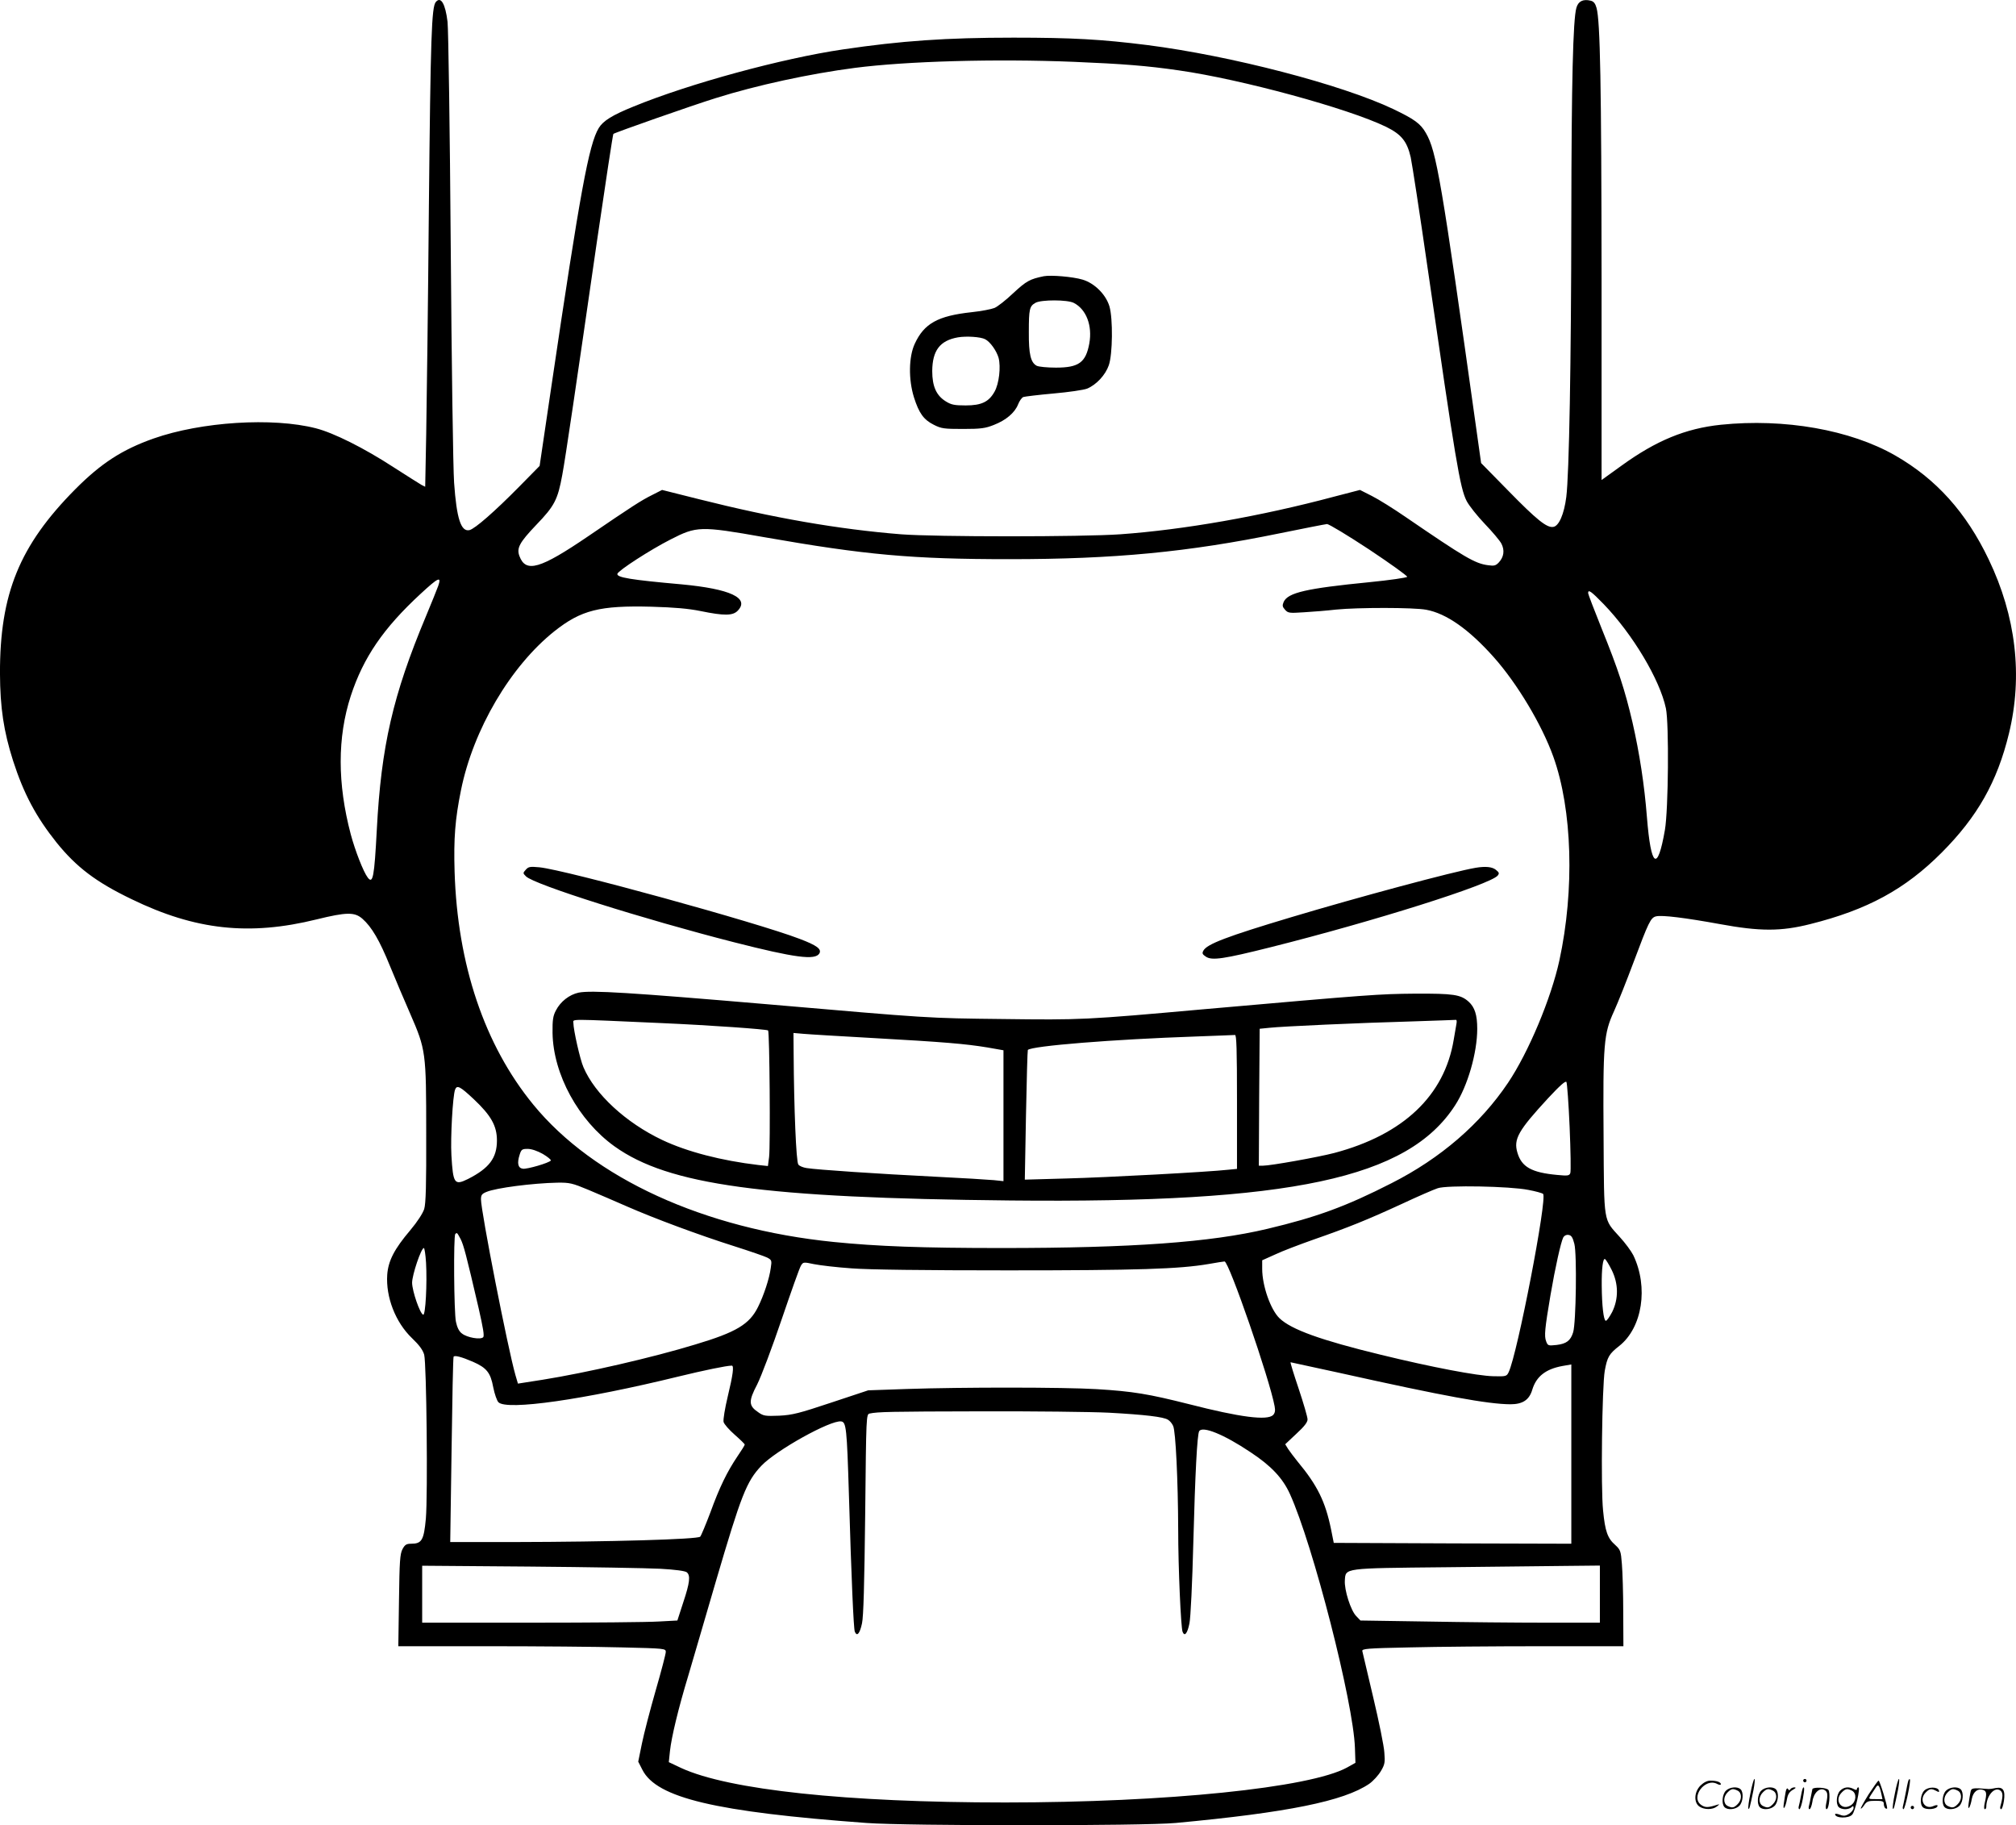 <svg version="1.0" xmlns="http://www.w3.org/2000/svg"
  viewBox="0 0 1199.972 1086.336"
 preserveAspectRatio="xMidYMid meet">
<g transform="translate(-0.712,1086.807) scale(0.1,-0.1)"
fill="#000000" stroke="none">
<path d="M2601 10856 c-25 -30 -31 -207 -41 -1216 -5 -575 -13 -1186 -16
-1357 l-6 -312 -22 11 c-11 6 -86 54 -166 105 -175 114 -357 205 -463 232
-257 66 -682 39 -966 -61 -187 -66 -313 -148 -466 -302 -332 -335 -449 -622
-448 -1096 1 -205 22 -344 78 -520 64 -198 137 -334 259 -487 119 -147 235
-235 447 -337 379 -184 700 -219 1101 -120 179 44 226 44 272 4 56 -49 103
-130 165 -283 32 -78 86 -206 120 -283 93 -214 95 -227 95 -709 1 -307 -2
-421 -12 -453 -8 -25 -40 -75 -82 -125 -96 -113 -132 -183 -138 -266 -9 -133
49 -283 147 -377 44 -42 65 -71 73 -99 14 -55 22 -830 10 -975 -12 -129 -24
-150 -88 -150 -28 0 -37 -6 -51 -32 -15 -29 -18 -69 -21 -305 l-4 -273 534 0
c293 0 651 -3 796 -7 258 -6 262 -7 262 -27 0 -12 -27 -115 -60 -229 -33 -115
-70 -257 -82 -316 l-22 -108 25 -49 c85 -167 434 -250 1334 -316 241 -18 1648
-18 1840 0 666 62 1001 130 1152 233 23 16 54 50 69 75 24 40 26 53 21 112 -2
37 -32 184 -66 327 -34 143 -63 267 -65 276 -3 14 28 17 282 22 157 4 507 7
779 7 l493 0 -1 203 c0 111 -4 240 -8 286 -6 78 -9 85 -39 113 -46 40 -61 81
-73 206 -14 132 -6 740 10 831 15 83 26 101 86 148 138 109 175 350 84 540
-12 24 -48 73 -81 109 -98 109 -93 74 -96 594 -4 557 1 616 62 749 24 53 76
184 116 291 90 240 102 266 134 274 35 9 177 -9 380 -46 239 -44 364 -44 538
0 340 85 565 207 783 426 213 214 330 421 400 709 83 342 42 697 -121 1036
-134 280 -312 478 -556 618 -267 153 -659 222 -1038 183 -210 -22 -385 -94
-592 -244 l-118 -85 0 1197 c-1 1156 -8 1536 -30 1613 -7 26 -17 39 -35 43
-45 11 -74 -3 -85 -43 -20 -70 -29 -443 -30 -1241 -1 -871 -13 -1535 -30
-1670 -13 -102 -44 -174 -78 -178 -38 -6 -98 42 -268 216 l-161 164 -27 192
c-210 1498 -239 1665 -302 1773 -32 56 -69 82 -194 142 -308 146 -964 317
-1465 381 -271 34 -445 44 -795 44 -402 0 -670 -19 -1015 -70 -361 -53 -913
-203 -1247 -340 -126 -51 -181 -85 -207 -128 -59 -97 -111 -382 -281 -1531
l-71 -480 -122 -124 c-148 -150 -262 -249 -295 -258 -51 -12 -77 68 -92 282
-6 83 -15 715 -20 1405 -5 690 -14 1293 -19 1338 -13 108 -40 154 -70 118z
m3799 -356 c287 -12 433 -23 625 -51 371 -53 1007 -226 1233 -336 91 -45 124
-86 146 -181 8 -37 54 -335 101 -662 166 -1146 192 -1306 232 -1384 14 -27 63
-89 108 -136 45 -47 90 -100 99 -118 20 -39 15 -79 -16 -112 -18 -19 -28 -21
-64 -16 -78 10 -141 48 -489 286 -71 49 -162 106 -202 126 l-71 36 -154 -40
c-438 -117 -895 -197 -1273 -224 -226 -16 -1101 -16 -1305 0 -373 30 -758 97
-1203 209 l-219 55 -61 -31 c-64 -32 -117 -66 -378 -244 -288 -196 -372 -220
-410 -119 -18 48 0 81 100 186 109 113 128 150 155 298 19 101 84 543 206
1388 51 349 95 638 98 641 9 8 470 170 612 214 242 76 556 144 825 179 309 40
837 55 1305 36z m1756 -2902 c126 -84 228 -157 227 -163 -1 -5 -103 -20 -225
-32 -375 -37 -484 -62 -510 -117 -9 -22 -8 -29 8 -47 18 -20 25 -21 114 -15
52 3 138 10 190 16 129 13 462 13 536 -1 120 -22 254 -116 402 -282 140 -157
287 -403 355 -593 113 -315 127 -791 36 -1212 -49 -225 -183 -546 -306 -729
-164 -244 -401 -449 -693 -597 -270 -138 -445 -202 -740 -272 -337 -80 -804
-114 -1580 -114 -477 0 -741 10 -1000 36 -773 78 -1430 379 -1789 818 -290
354 -451 833 -468 1386 -6 198 3 312 38 485 73 361 294 737 556 946 159 126
269 154 578 146 137 -4 219 -11 293 -26 141 -29 192 -28 221 3 71 75 -46 129
-334 156 -303 27 -389 41 -383 63 6 20 196 143 316 204 156 80 177 81 557 14
605 -106 879 -131 1460 -131 625 0 1064 42 1610 154 143 29 269 54 281 55 11
0 121 -66 250 -151z m-5540 -216 c-8 -22 -41 -104 -74 -183 -196 -468 -266
-772 -292 -1269 -15 -282 -23 -326 -54 -285 -26 34 -75 160 -101 257 -80 303
-80 577 0 824 75 229 194 403 416 608 105 97 125 107 105 48z m6936 -109 c173
-179 335 -450 371 -621 19 -91 15 -602 -6 -724 -44 -253 -83 -224 -107 77 -15
191 -44 380 -86 564 -45 192 -84 313 -185 562 -43 107 -79 201 -79 207 0 24
18 11 92 -65z m-202 -3114 c6 -141 8 -264 4 -273 -6 -16 -16 -17 -78 -11 -152
14 -212 47 -237 133 -24 81 6 132 184 325 71 76 103 104 108 95 4 -8 13 -129
19 -269z m-6523 167 c103 -97 138 -159 138 -246 0 -104 -46 -165 -172 -229
-81 -40 -89 -29 -99 141 -6 106 8 355 22 391 11 29 30 19 111 -57z m411 -326
c29 -17 50 -35 48 -39 -9 -14 -142 -53 -167 -49 -29 4 -35 33 -19 83 10 32 15
35 48 35 23 0 58 -12 90 -30z m272 -214 c58 -24 161 -69 230 -99 162 -71 431
-171 640 -237 91 -29 178 -59 194 -67 26 -14 28 -17 21 -61 -8 -63 -42 -165
-76 -233 -51 -103 -129 -150 -373 -223 -255 -78 -652 -169 -909 -210 l-147
-23 -15 51 c-45 157 -205 973 -205 1046 0 26 6 33 33 44 57 24 275 52 422 55
73 1 89 -3 185 -43z m5594 0 c43 -8 83 -19 88 -24 26 -26 -153 -953 -205
-1061 -12 -25 -16 -26 -92 -24 -94 2 -363 53 -670 128 -358 87 -532 150 -602
217 -53 51 -103 193 -103 294 l0 51 78 35 c42 20 145 59 227 88 207 72 321
118 525 212 96 45 193 87 215 94 55 19 429 12 539 -10z m-6355 -293 c18 -37
32 -88 107 -411 27 -119 35 -165 27 -173 -16 -16 -96 -2 -126 22 -17 12 -29
36 -36 70 -12 54 -15 511 -4 522 10 11 11 9 32 -30z m6629 -28 c16 -61 10
-470 -7 -526 -15 -50 -40 -69 -99 -76 -49 -5 -52 -5 -62 22 -12 31 -8 74 26
275 28 164 62 316 76 343 6 11 18 17 31 15 17 -2 25 -14 35 -53z m-6835 -112
c7 -123 -3 -315 -17 -310 -19 6 -65 139 -66 190 0 47 54 207 70 207 4 0 10
-39 13 -87z m7057 -43 c41 -82 42 -172 3 -251 -16 -30 -32 -53 -38 -52 -13 3
-23 90 -24 208 -1 102 7 167 20 159 5 -3 23 -32 39 -64z m-4525 9 c103 -8 432
-12 930 -12 778 0 1022 8 1197 38 46 8 88 15 94 15 26 0 269 -702 298 -862 5
-26 2 -40 -9 -52 -35 -34 -194 -14 -502 65 -238 60 -332 76 -548 89 -199 12
-801 12 -1130 1 l-230 -8 -220 -73 c-192 -64 -231 -74 -310 -78 -82 -3 -93 -2
-124 20 -58 39 -60 65 -7 166 25 50 89 220 146 388 56 164 107 309 115 320 13
21 16 21 77 8 35 -7 135 -19 223 -25z m-2253 -556 c82 -36 105 -65 121 -152 8
-40 22 -80 31 -89 50 -50 507 15 1071 153 152 37 287 65 318 65 14 0 7 -55
-24 -183 -17 -71 -28 -138 -25 -152 3 -13 33 -47 66 -76 33 -29 60 -55 60 -59
0 -4 -20 -36 -44 -71 -60 -89 -106 -182 -161 -334 -27 -71 -54 -136 -60 -143
-15 -16 -542 -31 -1109 -32 l-379 0 8 548 c4 301 9 550 12 555 6 10 48 -1 115
-30z m5162 -67 c625 -139 879 -185 1013 -186 74 0 113 26 131 88 24 78 80 122
180 140 l52 9 0 -533 0 -534 -707 2 -707 3 -16 80 c-34 166 -81 262 -200 405
-20 25 -45 58 -55 73 l-18 29 66 62 c48 44 67 69 67 86 0 14 -24 96 -53 183
-29 86 -51 157 -48 157 2 0 135 -29 295 -64z m-1379 -236 c219 -12 327 -25
354 -42 11 -6 25 -23 31 -37 15 -31 29 -325 30 -616 0 -228 16 -582 26 -609
12 -31 29 -10 41 50 7 33 17 244 23 479 11 415 23 646 35 665 20 32 147 -19
305 -125 123 -81 192 -154 235 -249 137 -301 378 -1240 387 -1511 l3 -89 -50
-28 c-221 -121 -1074 -208 -2035 -208 -945 0 -1645 75 -1928 205 l-74 35 7 67
c9 82 49 250 109 448 24 83 99 336 165 564 150 510 181 591 270 685 87 92 412
273 475 264 30 -4 34 -40 46 -433 15 -512 28 -798 35 -818 13 -32 30 -12 43
49 9 42 14 228 19 652 6 591 6 592 27 597 48 10 116 12 661 13 314 1 656 -3
760 -8z m-2668 -929 c90 -5 148 -13 158 -21 23 -19 18 -62 -21 -179 l-35 -108
-112 -6 c-62 -4 -403 -7 -759 -7 l-648 0 0 170 0 169 638 -5 c350 -3 701 -9
779 -13z m5593 -151 l0 -170 -318 0 c-175 0 -496 3 -713 7 l-394 6 -25 26
c-33 33 -72 156 -68 213 5 74 -11 72 593 78 292 3 619 7 728 8 l197 2 0 -170z
M6220 9224 c-83 -17 -103 -28 -181 -100 -44 -42 -95 -82 -113 -89 -17 -7 -78
-19 -135 -25 -202 -22 -283 -67 -339 -188 -36 -77 -38 -212 -5 -318 30 -95 58
-134 118 -164 45 -23 61 -25 175 -25 107 0 133 4 183 24 72 28 124 72 144 122
8 21 22 40 31 44 9 3 90 13 180 21 91 8 179 21 200 29 55 23 109 81 129 139
23 65 25 277 4 350 -21 71 -89 139 -161 160 -57 17 -187 28 -230 20z m179
-159 c74 -38 111 -135 92 -241 -21 -114 -63 -144 -199 -144 -51 0 -102 5 -114
11 -36 19 -48 69 -47 201 0 137 4 154 40 174 34 19 191 19 228 -1z m-528 -216
c30 -15 68 -69 80 -111 14 -54 3 -153 -24 -201 -34 -61 -78 -82 -172 -82 -67
0 -86 4 -118 24 -57 35 -81 90 -81 181 1 122 46 181 152 200 51 9 137 3 163
-11z M3137 5692 c-18 -20 -18 -21 1 -40 49 -49 698 -254 1238 -392 365 -93
483 -108 508 -67 15 26 -14 48 -117 87 -252 97 -1390 410 -1549 426 -55 5 -65
4 -81 -14z M8790 5703 c-131 -22 -703 -176 -1097 -294 -384 -115 -502 -160
-523 -199 -9 -16 -6 -22 15 -36 36 -24 105 -14 388 57 613 154 1304 372 1349
426 10 13 9 18 -11 34 -22 18 -62 22 -121 12z M3451 4960 c-55 -12 -108 -53
-135 -106 -17 -32 -21 -56 -20 -134 4 -246 154 -521 369 -675 321 -230 886
-307 2355 -322 1675 -17 2367 131 2648 566 75 115 132 313 132 456 0 83 -15
128 -51 161 -48 43 -91 49 -319 48 -216 -2 -260 -5 -1260 -93 -703 -63 -727
-64 -1197 -58 -448 5 -428 4 -1388 87 -832 71 -1058 85 -1134 70z m489 -181
c297 -13 631 -37 639 -44 9 -9 14 -688 6 -753 l-7 -54 -56 6 c-221 26 -425 79
-573 149 -217 103 -401 273 -469 433 -20 45 -60 223 -60 264 0 24 -41 24 520
-1z m4736 -6 c-3 -16 -10 -57 -16 -93 -55 -333 -300 -565 -710 -674 -95 -25
-380 -76 -426 -76 l-24 0 2 408 3 407 60 6 c74 8 527 29 855 38 135 4 249 9
253 9 5 1 6 -10 3 -25z m-3476 -83 c430 -24 555 -35 683 -56 l97 -17 0 -390 0
-389 -57 6 c-32 3 -193 13 -358 21 -323 16 -697 41 -757 51 -20 3 -43 12 -49
21 -13 15 -26 333 -28 660 l-1 123 58 -5 c31 -3 217 -14 412 -25z m2170 -379
l0 -400 -52 -5 c-113 -13 -725 -46 -962 -52 l-249 -7 7 384 c4 211 9 386 11
388 25 24 505 63 1000 80 121 4 226 9 233 9 9 2 12 -84 12 -397z M10426 194
c-10 -47 -15 -88 -12 -91 5 -6 9 7 30 110 7 37 10 67 6 67 -4 0 -15 -39 -24
-86z M10740 270 c0 -5 5 -10 10 -10 6 0 10 5 10 10 0 6 -4 10 -10 10 -5 0 -10
-4 -10 -10z M11286 194 c-10 -47 -15 -88 -12 -91 5 -6 9 7 30 110 7 37 10 67
6 67 -4 0 -15 -39 -24 -86z M11366 269 c-3 -8 -10 -41 -16 -74 -6 -33 -14 -68
-16 -77 -3 -10 -1 -18 3 -18 10 0 46 171 38 178 -2 3 -7 -1 -9 -9z M10129 241
c-38 -38 -41 -101 -7 -125 29 -20 79 -20 104 0 18 14 18 15 1 10 -53 -17 -69
-17 -92 -2 -69 45 21 166 94 126 12 -6 21 -7 21 -1 0 12 -25 21 -62 21 -19 0
-39 -10 -59 -29z M11130 189 c-28 -45 -49 -83 -47 -85 2 -3 12 7 21 21 14 21
24 25 66 25 43 0 50 -3 50 -19 0 -11 5 -23 10 -26 6 -3 10 -3 10 1 0 20 -44
164 -51 164 -4 0 -30 -37 -59 -81z m75 4 l7 -33 -42 0 c-42 0 -42 0 -28 23 8
12 21 32 29 44 15 25 22 18 34 -34z M10280 210 c-22 -22 -27 -79 -8 -98 19
-19 66 -14 88 8 22 22 27 79 8 98 -19 19 -66 14 -88 -8z m71 0 c25 -14 25 -54
-1 -80 -23 -23 -33 -24 -61 -10 -25 14 -25 54 1 80 23 23 33 24 61 10z M10490
210 c-22 -22 -27 -79 -8 -98 19 -19 66 -14 88 8 22 22 27 79 8 98 -19 19 -66
14 -88 -8z m71 0 c25 -14 25 -54 -1 -80 -23 -23 -33 -24 -61 -10 -25 14 -25
54 1 80 23 23 33 24 61 10z M10636 204 c-3 -16 -8 -47 -11 -69 -8 -51 10 -26
19 27 5 27 15 42 34 53 18 10 22 14 10 15 -9 0 -20 -5 -24 -11 -5 -8 -9 -8
-14 1 -5 8 -10 3 -14 -16z M10737 223 c-2 -4 -7 -26 -11 -48 -4 -22 -9 -48
-12 -57 -3 -10 -1 -18 4 -18 4 0 14 28 20 62 11 58 10 81 -1 61z M10795 220
c-1 -3 -5 -23 -9 -45 -4 -22 -9 -48 -12 -57 -3 -10 -1 -18 4 -18 5 0 13 20 17
45 7 53 44 87 74 68 17 -11 19 -28 8 -80 -4 -18 -3 -33 2 -33 16 0 24 99 11
115 -12 14 -87 18 -95 5z M10960 210 c-22 -22 -27 -79 -8 -98 7 -7 24 -12 38
-12 14 0 31 5 38 12 9 9 12 8 12 -5 0 -9 -12 -24 -26 -34 -21 -13 -32 -15 -55
-6 -16 6 -29 8 -29 3 0 -24 81 -27 102 -2 18 19 50 162 37 162 -5 0 -9 -5 -9
-10 0 -7 -6 -7 -19 0 -30 16 -59 12 -81 -10z m71 0 c29 -16 25 -65 -6 -86 -56
-37 -103 28 -55 76 23 23 33 24 61 10z M11461 211 c-23 -23 -28 -80 -9 -99 19
-19 88 -13 88 9 0 5 -11 4 -24 -2 -54 -25 -89 38 -46 81 23 23 33 24 62 9 16
-9 19 -8 16 3 -8 22 -64 22 -87 -1z M11590 210 c-22 -22 -27 -79 -8 -98 19
-19 66 -14 88 8 22 22 27 79 8 98 -19 19 -66 14 -88 -8z m71 0 c25 -14 25 -54
-1 -80 -23 -23 -33 -24 -61 -10 -25 14 -25 54 1 80 23 23 33 24 61 10z M11736
201 c-3 -14 -8 -44 -11 -66 -8 -51 10 -26 19 27 8 41 35 63 66 53 22 -7 24
-21 11 -77 -5 -22 -5 -38 0 -38 5 0 9 6 9 13 0 68 51 125 85 97 15 -13 15 -35
-1 -92 -3 -10 -1 -18 4 -18 6 0 13 23 17 50 9 63 -5 84 -49 76 -17 -4 -35 -6
-41 -6 -101 8 -104 7 -109 -19z M11380 110 c0 -5 5 -10 10 -10 6 0 10 5 10 10
0 6 -4 10 -10 10 -5 0 -10 -4 -10 -10z"/>
</g>
</svg>
